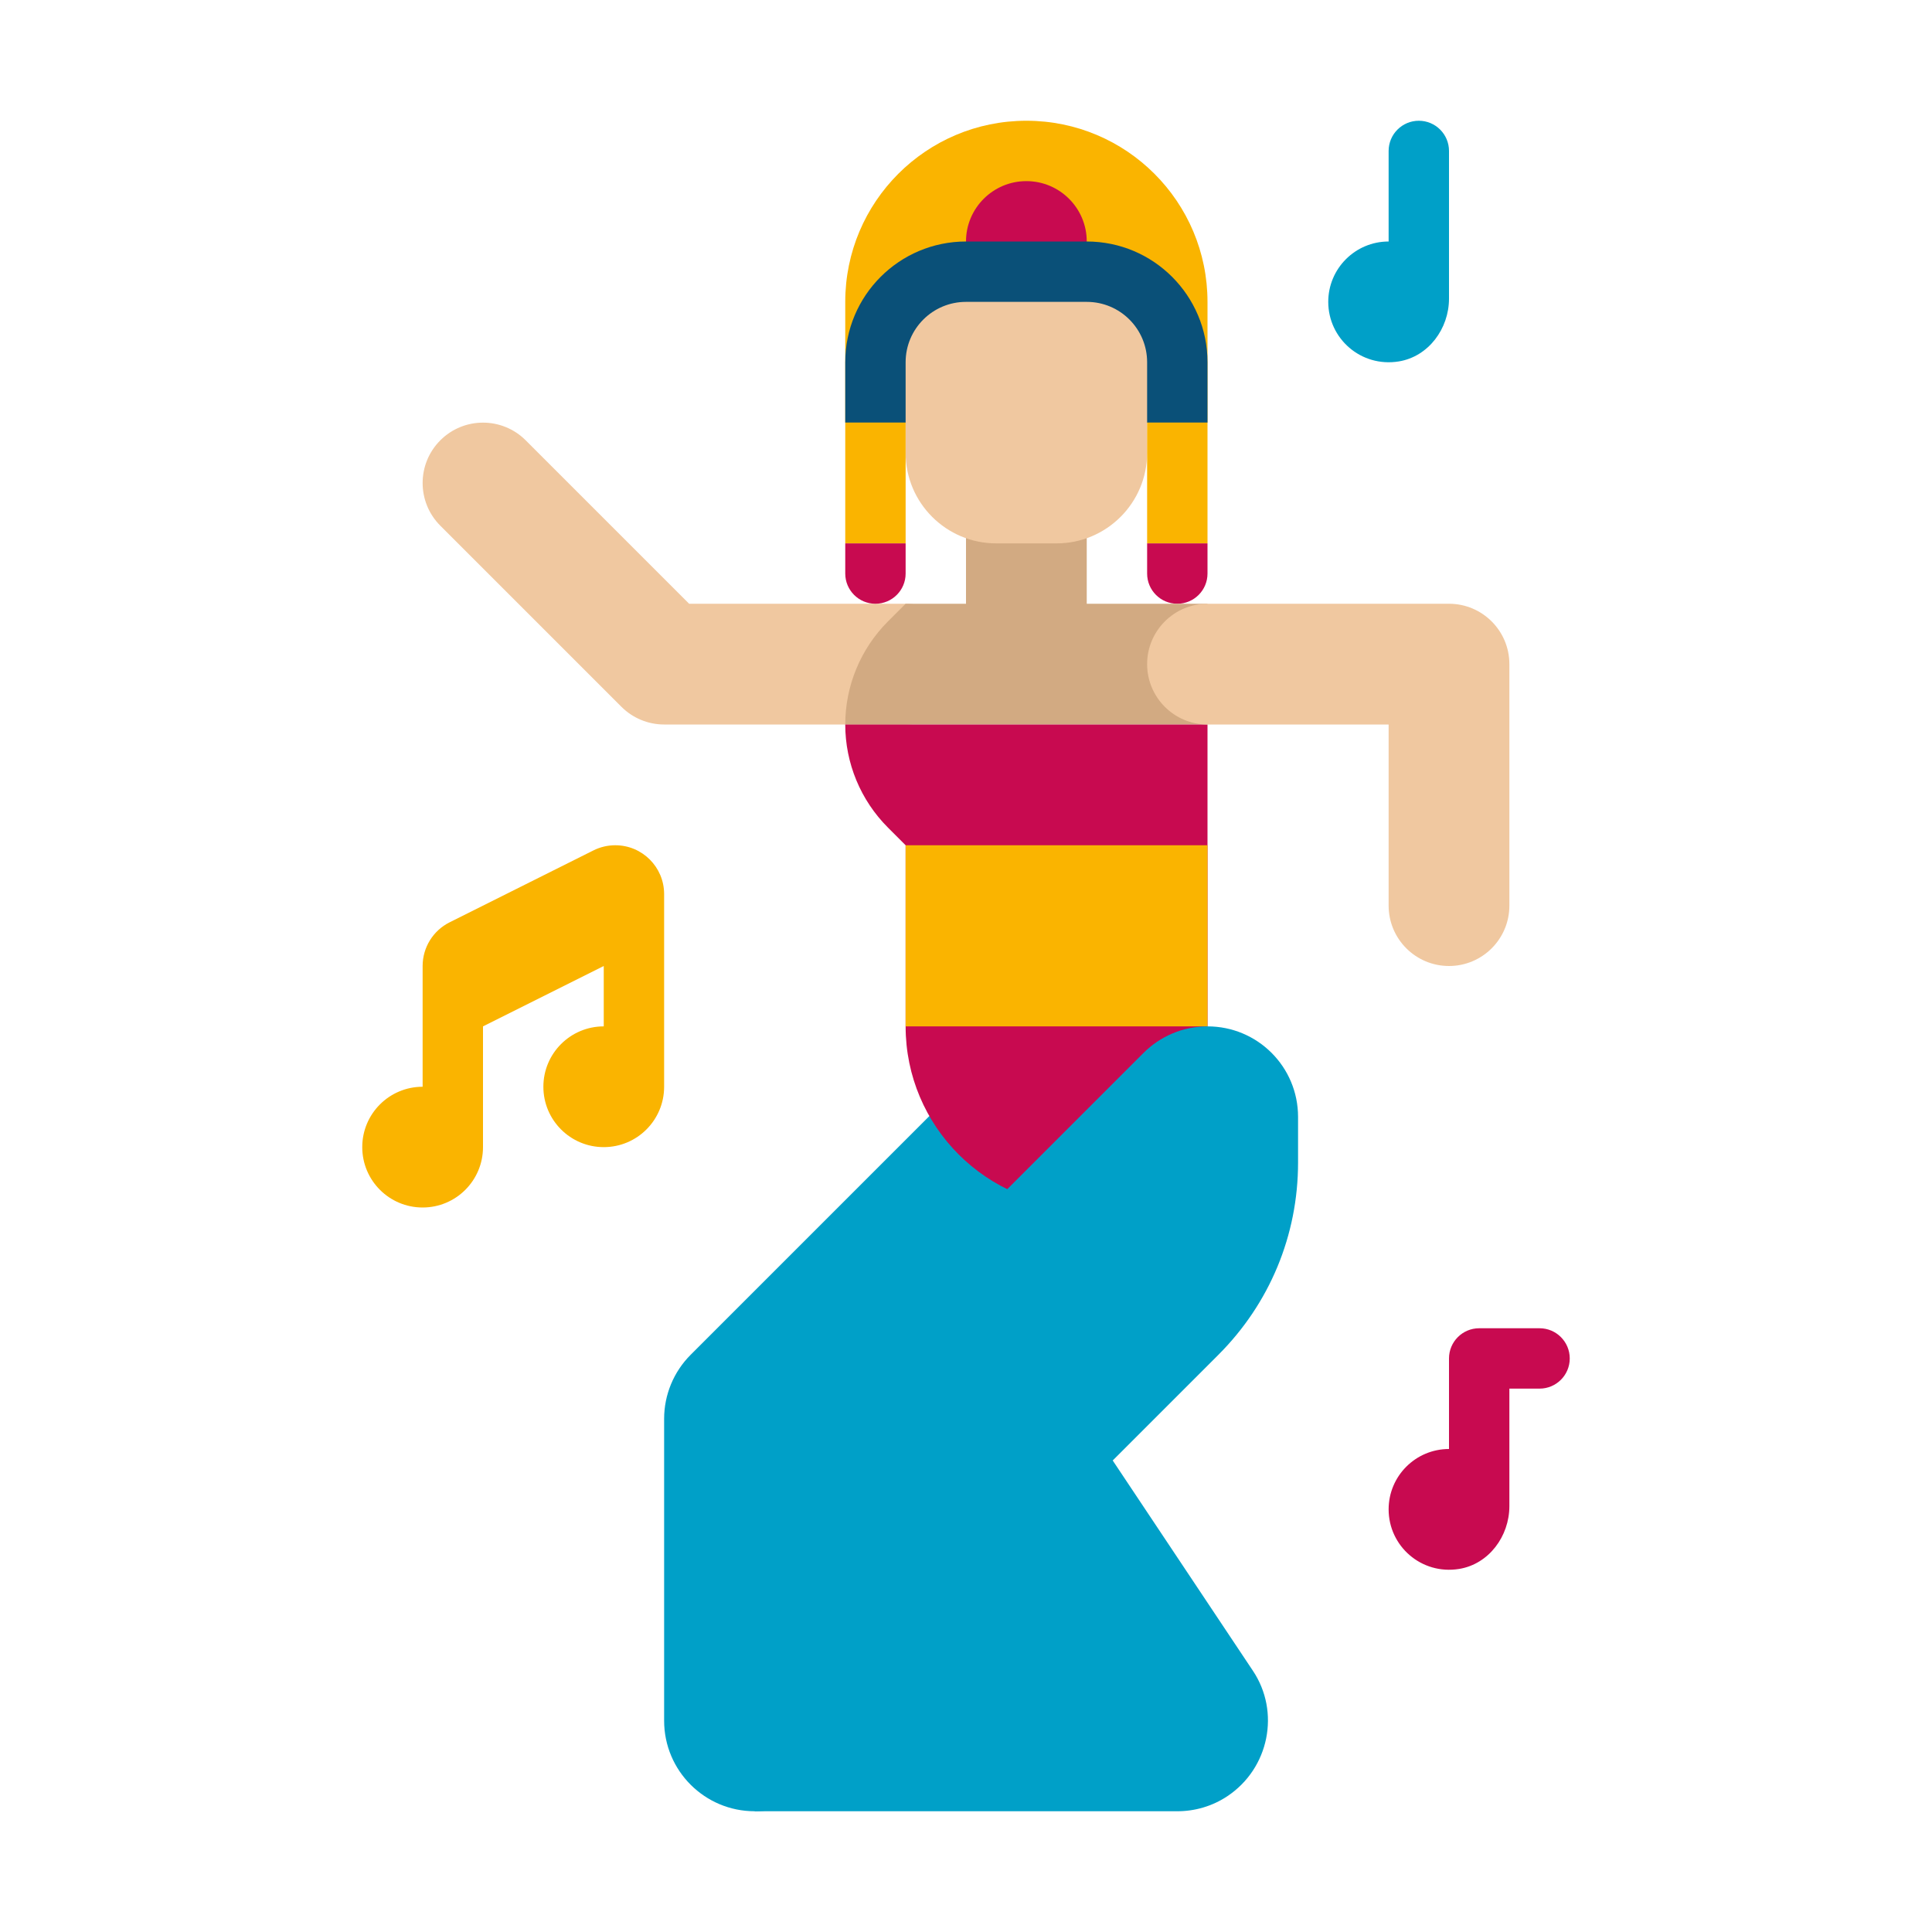 <svg height="512" viewBox="0 0 64 64" width="512" xmlns="http://www.w3.org/2000/svg"><g id="Icons"><g><g><path d="m30 24h-8c-.53 0-1.039-.211-1.414-.586l-6-6c-.781-.781-.781-2.047 0-2.828s2.047-.781 2.828 0l5.414 5.414h7.172c1.104 0 2 .896 2 2s-.896 2-2 2z" fill="#f0c8a0"/></g><g><path d="m25 60c-1.657 0-3-1.343-3-3v-10c0-.795.316-1.559.879-2.121l10-10c1.172-1.172 3.07-1.172 4.242 0 1.172 1.171 1.172 3.071 0 4.242l-9.121 9.122v8.757c0 1.657-1.343 3-3 3z" fill="#00a0c8"/></g><g><path d="m40 14h-12v-4c0-3.314 2.686-6 6-6 3.314 0 6 2.686 6 6z" fill="#fab400"/></g><g><circle cx="34" cy="8" fill="#c80a50" r="2"/></g><g><path d="m40 14h-12v-2c0-2.209 1.791-4 4-4h4c2.209 0 4 1.791 4 4z" fill="#0a5078"/></g><g><path d="m20.382 28c-.251 0-.499.058-.724.171l-4.764 2.382c-.548.274-.894.834-.894 1.447v4c-1.105 0-2 .895-2 2s.895 2 2 2 2-.895 2-2v-4l4-2v2c-1.105 0-2 .895-2 2s.895 2 2 2 2-.895 2-2v-6.382c0-.894-.724-1.618-1.618-1.618z" fill="#fab400"/></g><g><path d="m48 45v3c-1.105 0-2 .895-2 2 0 1.215 1.083 2.176 2.336 1.973.983-.16 1.664-1.083 1.664-2.08v-3.893h1c.552 0 1-.448 1-1 0-.552-.448-1-1-1h-2c-.552 0-1 .448-1 1z" fill="#c80a50"/></g><g><path d="m46 5v3c-1.105 0-2 .895-2 2 0 1.215 1.083 2.176 2.336 1.973.983-.16 1.664-1.084 1.664-2.08v-4.893c0-.552-.448-1-1-1-.552 0-1 .448-1 1z" fill="#00a0c8"/></g><g><path d="m34 22c-1.105 0-2-.895-2-2v-3h4v3c0 1.105-.895 2-2 2z" fill="#d2aa82"/></g><g><path d="m35 18h-2c-1.657 0-3-1.343-3-3v-3c0-1.105.895-2 2-2h4c1.105 0 2 .895 2 2v3c0 1.657-1.343 3-3 3z" fill="#f0c8a0"/></g><g><path d="m28 14h2v4h-2z" fill="#fab400"/></g><g><path d="m29 20c-.552 0-1-.448-1-1v-1h2v1c0 .552-.448 1-1 1z" fill="#c80a50"/></g><g><path d="m38 14h2v4h-2z" fill="#fab400"/></g><g><path d="m39 20c-.552 0-1-.448-1-1v-1h2v1c0 .552-.448 1-1 1z" fill="#c80a50"/></g><g><g><path d="m40 20h-10l-.586.586c-.905.905-1.414 2.133-1.414 3.414h12z" fill="#d2aa82"/></g><g><path d="m28 24c0 1.281.509 2.509 1.414 3.414l.586.586v6c0 3.314 2.686 6 6 6h4v-16z" fill="#c80a50"/></g></g><g><path d="m30 28h10v6h-10z" fill="#fab400"/></g><path d="m40.36 44.88-3.5 3.5 4.64 6.96c.92 1.37.54 3.24-.84 4.16-.51.34-1.09.5-1.66.5h-14v-12.24l12.88-12.88c.54-.54 1.29-.88 2.12-.88 1.66 0 3 1.34 3 3v1.51c0 2.41-.94 4.67-2.64 6.37z" fill="#00a0c8"/><g><path d="m48 32c-1.104 0-2-.896-2-2v-6h-6c-1.104 0-2-.896-2-2s.896-2 2-2h8c1.104 0 2 .896 2 2v8c0 1.104-.896 2-2 2z" fill="#f0c8a0"/></g></g></g></svg>